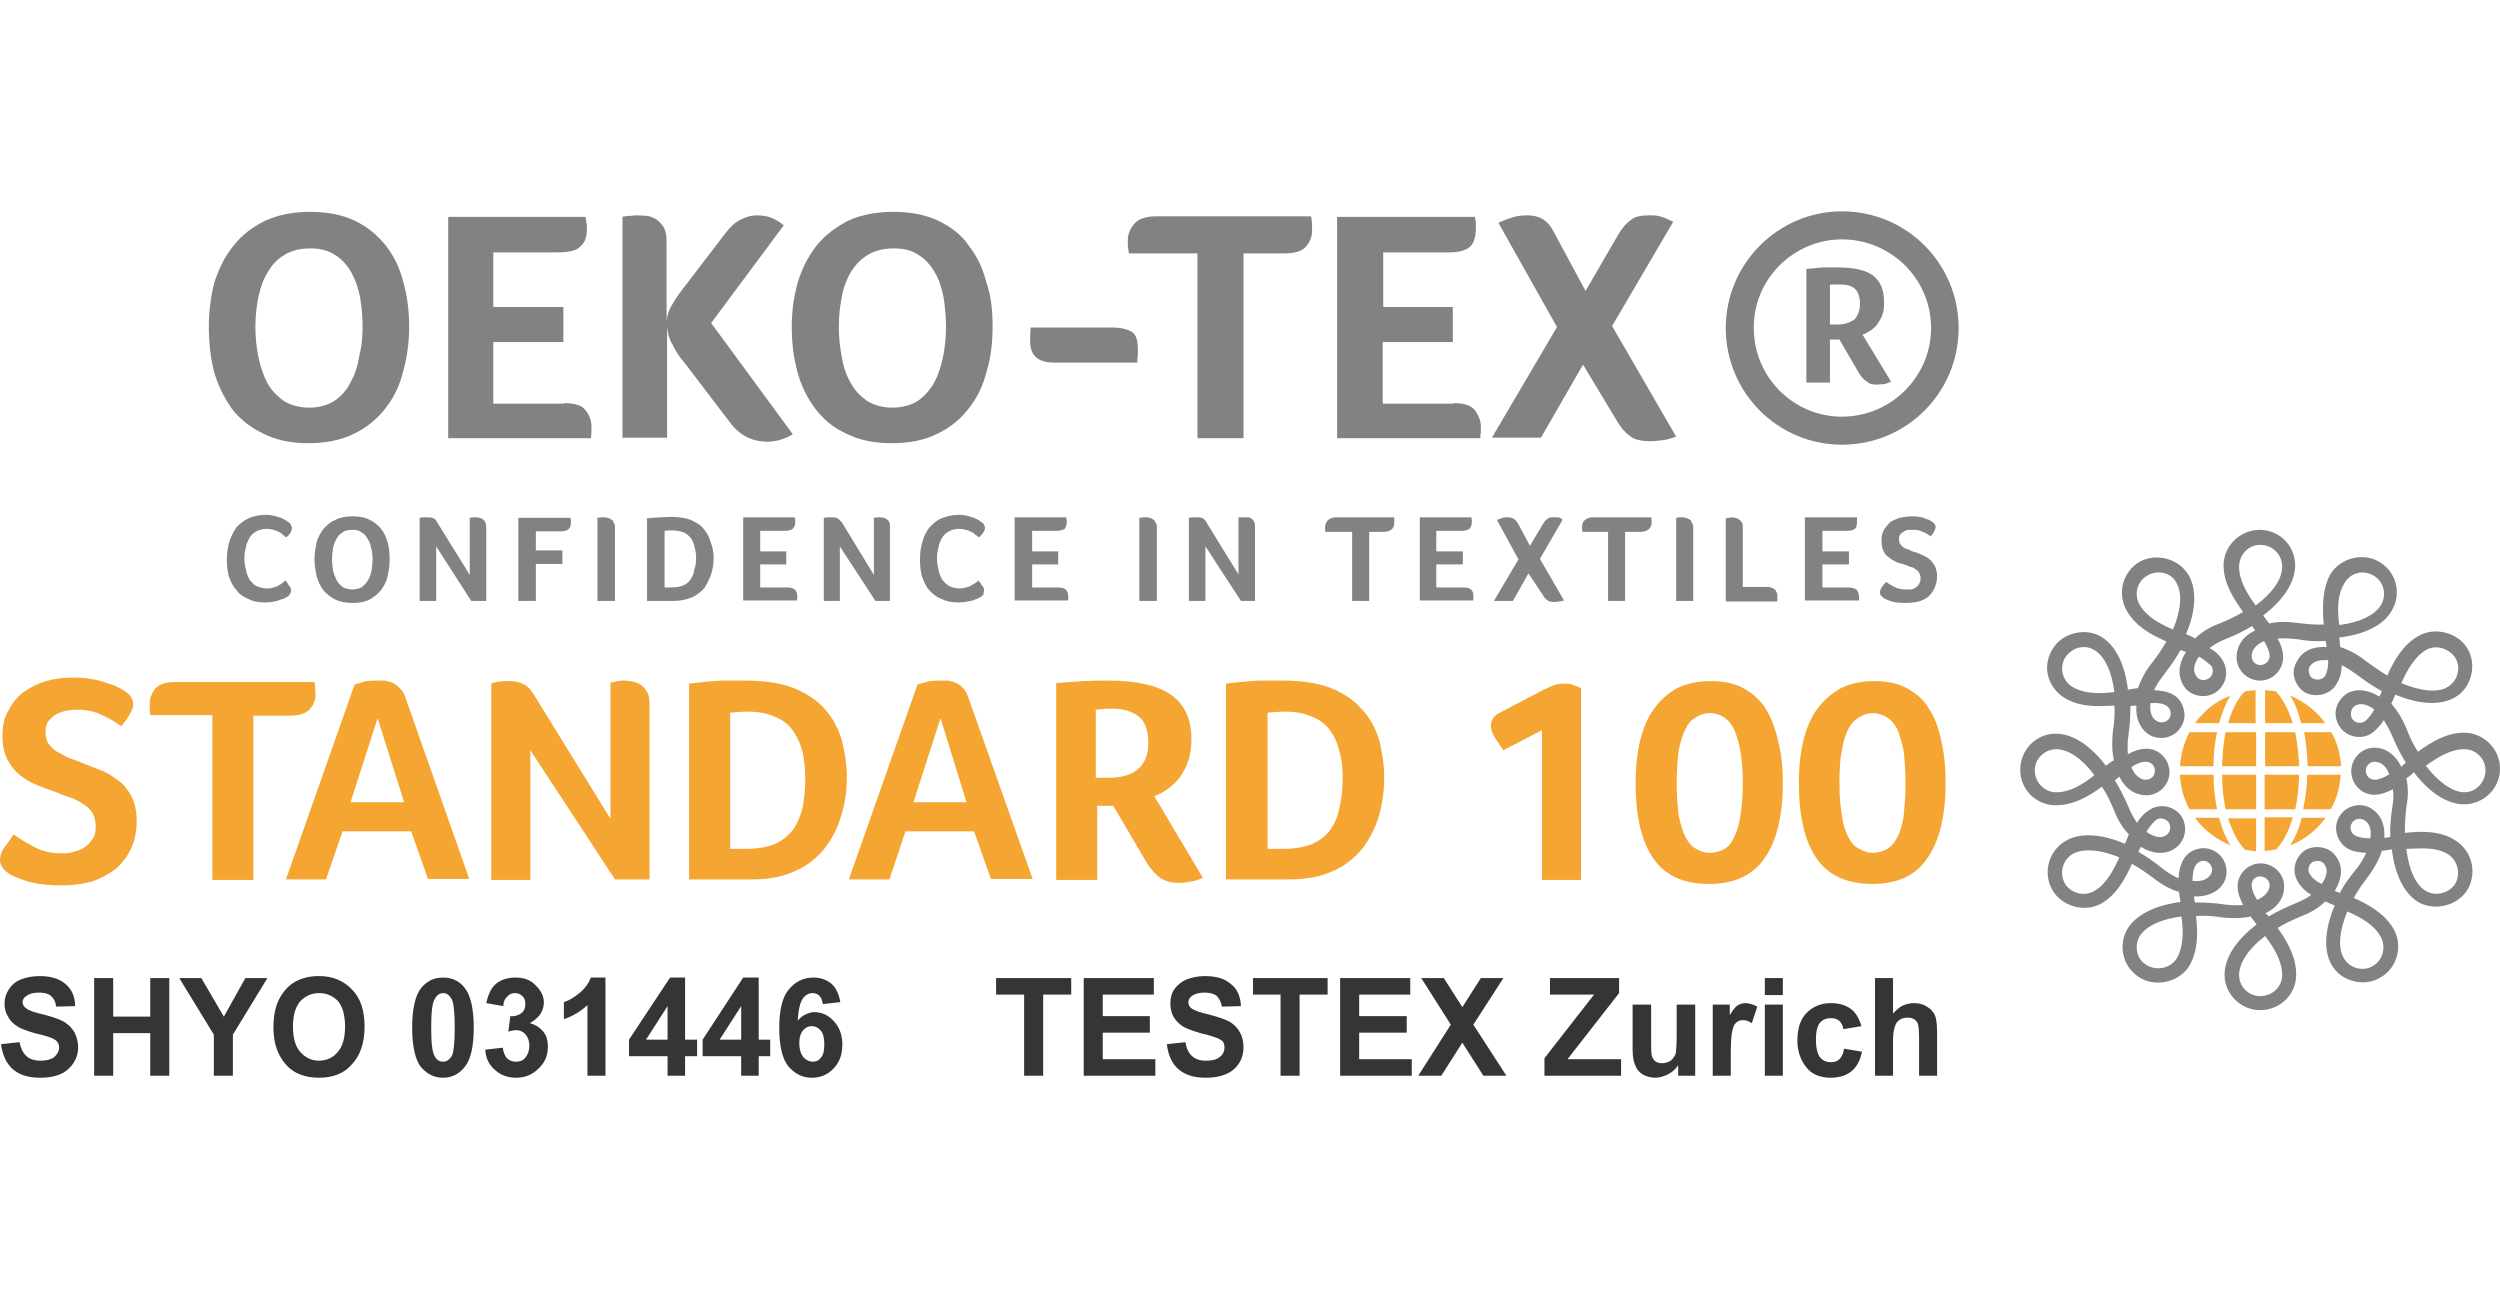 <?xml version="1.0" encoding="UTF-8"?>
<!DOCTYPE svg PUBLIC "-//W3C//DTD SVG 1.1//EN" "http://www.w3.org/Graphics/SVG/1.1/DTD/svg11.dtd">
<!-- Creator: CorelDRAW 2018 (64 Bit) -->
<svg xmlns="http://www.w3.org/2000/svg" xml:space="preserve" width="192px" height="99px" version="1.1" style="shape-rendering:geometricPrecision; text-rendering:geometricPrecision; image-rendering:optimizeQuality; fill-rule:evenodd; clip-rule:evenodd"
viewBox="0 0 49.92 25.74"
 xmlns:xlink="http://www.w3.org/1999/xlink">
 <defs>
  <style type="text/css">
   <![CDATA[
    .fil0 {fill:none}
    .fil2 {fill:#F5A531}
    .fil1 {fill:#808283}
    .fil3 {fill:#373435;fill-rule:nonzero}
   ]]>
  </style>
 </defs>
 <g id="Capa_x0020_1">
  <rect class="fil0" width="49.92" height="25.74"/>
  <g id="_3209961893536">
   <path class="fil1" d="M5.76 11.9c-0.01,0.01 -0.03,0.02 -0.05,0.03 -0.03,0.02 -0.05,0.03 -0.1,0.04 -0.04,0.02 -0.08,0.03 -0.13,0.04 -0.05,0.01 -0.12,0.02 -0.18,0.02 -0.14,0 -0.25,-0.02 -0.34,-0.07 -0.1,-0.04 -0.19,-0.1 -0.24,-0.18 -0.07,-0.07 -0.11,-0.16 -0.15,-0.27 -0.03,-0.11 -0.04,-0.23 -0.04,-0.35 0,-0.13 0.02,-0.24 0.05,-0.35 0.04,-0.11 0.09,-0.2 0.14,-0.28 0.07,-0.07 0.15,-0.14 0.24,-0.18 0.1,-0.04 0.21,-0.07 0.35,-0.07 0.06,0 0.12,0.01 0.17,0.02 0.05,0.02 0.1,0.03 0.13,0.04 0.05,0.02 0.07,0.04 0.1,0.05 0.03,0.02 0.05,0.04 0.06,0.04 0.02,0.02 0.03,0.03 0.04,0.05 0.01,0.02 0.02,0.05 0.02,0.06 0,0.04 -0.02,0.07 -0.03,0.1 -0.03,0.04 -0.05,0.07 -0.09,0.09 -0.01,-0.01 -0.04,-0.04 -0.06,-0.05 -0.03,-0.03 -0.05,-0.05 -0.09,-0.06 -0.03,-0.02 -0.06,-0.03 -0.1,-0.04 -0.04,-0.01 -0.08,-0.02 -0.13,-0.02 -0.08,0 -0.16,0.02 -0.21,0.05 -0.06,0.03 -0.1,0.07 -0.14,0.13 -0.03,0.06 -0.06,0.12 -0.07,0.19 -0.02,0.07 -0.03,0.14 -0.03,0.22 0,0.07 0.01,0.15 0.03,0.22 0.01,0.07 0.04,0.14 0.07,0.2 0.04,0.05 0.08,0.1 0.14,0.13 0.06,0.03 0.14,0.05 0.22,0.05 0.05,0 0.09,-0.01 0.12,-0.02 0.05,-0.01 0.08,-0.02 0.1,-0.04 0.04,-0.02 0.06,-0.03 0.08,-0.05 0.02,-0.02 0.04,-0.03 0.06,-0.05 0.01,0.02 0.02,0.03 0.03,0.04 0.02,0.02 0.03,0.04 0.03,0.05 0.01,0.02 0.03,0.03 0.04,0.05 0.01,0.02 0.01,0.04 0.01,0.05 0,0.03 0,0.04 -0.01,0.06 -0.01,0.02 -0.02,0.04 -0.04,0.06z"/>
   <path class="fil1" d="M7.78 11.16c0,0.11 -0.01,0.23 -0.04,0.34 -0.02,0.11 -0.07,0.2 -0.13,0.28 -0.06,0.08 -0.14,0.14 -0.23,0.19 -0.09,0.05 -0.21,0.07 -0.35,0.07 -0.14,0 -0.25,-0.03 -0.34,-0.07 -0.09,-0.05 -0.17,-0.11 -0.24,-0.19 -0.05,-0.08 -0.1,-0.17 -0.13,-0.28 -0.02,-0.11 -0.04,-0.22 -0.04,-0.33 0,-0.12 0.02,-0.23 0.04,-0.34 0.03,-0.1 0.08,-0.19 0.14,-0.27 0.07,-0.08 0.14,-0.14 0.24,-0.18 0.09,-0.05 0.21,-0.07 0.34,-0.07 0.14,0 0.25,0.02 0.34,0.07 0.09,0.04 0.16,0.1 0.23,0.18 0.06,0.07 0.1,0.17 0.13,0.27 0.03,0.1 0.04,0.21 0.04,0.33l0 0 0 0zm-0.34 0.01c0,-0.09 -0.01,-0.16 -0.03,-0.23 -0.01,-0.06 -0.03,-0.13 -0.07,-0.18 -0.03,-0.06 -0.07,-0.1 -0.12,-0.13 -0.05,-0.04 -0.11,-0.05 -0.18,-0.05 -0.08,0 -0.15,0.01 -0.2,0.05 -0.05,0.03 -0.09,0.07 -0.12,0.13 -0.03,0.05 -0.06,0.12 -0.07,0.18 -0.01,0.08 -0.02,0.15 -0.02,0.23 0,0.08 0.01,0.15 0.02,0.22 0.02,0.08 0.04,0.13 0.07,0.19 0.03,0.06 0.07,0.1 0.12,0.14 0.05,0.03 0.12,0.05 0.2,0.05 0.07,0 0.14,-0.02 0.19,-0.05 0.05,-0.04 0.09,-0.08 0.12,-0.14 0.04,-0.06 0.05,-0.11 0.07,-0.19 0.01,-0.07 0.02,-0.15 0.02,-0.22z"/>
   <path class="fil1" d="M9.71 12l-0.3 0 -0.7 -1.09 0 1.09 -0.33 0 0 -1.66c0.02,0 0.04,-0.01 0.07,-0.01 0.02,0 0.06,0 0.08,0 0.05,0 0.09,0 0.13,0.02 0.03,0.02 0.06,0.05 0.07,0.08l0.65 1.05 0 -1.14c0.03,0 0.04,-0.01 0.07,-0.01 0.01,0 0.03,0 0.05,0 0.02,0 0.05,0 0.07,0.01 0.03,0 0.05,0.02 0.07,0.03 0.02,0.01 0.04,0.03 0.05,0.06 0.01,0.02 0.02,0.05 0.02,0.1l0 1.47z"/>
   <path class="fil1" d="M10.7 10.99l0.53 0 0 0.27 -0.53 0 0 0.74 -0.35 0 0 -1.66 1.04 0c0,0.02 0.01,0.04 0.01,0.04 0,0.02 0,0.03 0,0.05 0,0.05 -0.01,0.1 -0.04,0.13 -0.03,0.03 -0.08,0.05 -0.16,0.05l-0.5 0 0 0.38z"/>
   <path class="fil1" d="M11.93 10.34c0.03,0 0.05,-0.01 0.07,-0.01 0.03,0 0.04,0 0.05,0 0.03,0 0.05,0 0.08,0.01 0.02,0 0.05,0.02 0.07,0.03 0.03,0.01 0.04,0.03 0.05,0.06 0.02,0.02 0.03,0.05 0.03,0.1l0 1.47 -0.35 0 0 -1.66z"/>
   <path class="fil1" d="M14.25 11.14c0,0.12 -0.02,0.23 -0.05,0.33 -0.04,0.11 -0.09,0.2 -0.14,0.28 -0.07,0.07 -0.15,0.14 -0.25,0.18 -0.1,0.04 -0.22,0.07 -0.36,0.07l-0.53 0 0 -1.65c0.11,-0.01 0.2,-0.02 0.27,-0.02 0.08,0 0.14,-0.01 0.19,-0.01 0.17,0 0.3,0.02 0.41,0.06 0.11,0.05 0.2,0.1 0.26,0.18 0.06,0.07 0.11,0.16 0.14,0.26 0.04,0.11 0.06,0.21 0.06,0.32l0 0 0 0zm-0.35 0c0,-0.07 -0.01,-0.15 -0.03,-0.21 -0.01,-0.07 -0.04,-0.13 -0.07,-0.18 -0.04,-0.05 -0.09,-0.09 -0.15,-0.12 -0.06,-0.02 -0.14,-0.04 -0.24,-0.04 -0.05,0 -0.09,0 -0.14,0.01l0 1.13 0.13 0c0.1,0 0.17,-0.01 0.24,-0.04 0.07,-0.03 0.12,-0.07 0.15,-0.12 0.03,-0.05 0.07,-0.12 0.07,-0.19 0.03,-0.07 0.04,-0.15 0.04,-0.24z"/>
   <path class="fil1" d="M15.72 11.73c0.08,0 0.13,0.02 0.16,0.05 0.03,0.04 0.04,0.08 0.04,0.13 0,0.01 0,0.03 0,0.04 0,0.01 0,0.02 -0.01,0.04l-1.07 0 0 -1.66 1.03 0c0,0.02 0.01,0.04 0.01,0.05 0,0.01 0,0.02 0,0.05 0,0.05 -0.02,0.1 -0.05,0.13 -0.03,0.02 -0.08,0.04 -0.16,0.04l-0.49 0 0 0.41 0.52 0 0 0.26 -0.52 0 0 0.46 0.54 0z"/>
   <path class="fil1" d="M17.77 12l-0.29 0 -0.71 -1.09 0 1.09 -0.32 0 0 -1.66c0.02,0 0.04,-0.01 0.07,-0.01 0.02,0 0.06,0 0.08,0 0.05,0 0.1,0 0.12,0.02 0.04,0.02 0.06,0.05 0.09,0.08l0.64 1.05 0 -1.14c0.02,0 0.04,-0.01 0.07,-0.01 0.01,0 0.03,0 0.04,0 0.03,0 0.05,0 0.08,0.01 0.02,0 0.05,0.02 0.07,0.03 0.01,0.01 0.04,0.03 0.05,0.06 0.01,0.02 0.01,0.05 0.01,0.1l0 1.47z"/>
   <path class="fil1" d="M19.61 11.9c-0.01,0.01 -0.02,0.02 -0.05,0.03 -0.02,0.02 -0.05,0.03 -0.09,0.04 -0.04,0.02 -0.08,0.03 -0.14,0.04 -0.05,0.01 -0.12,0.02 -0.18,0.02 -0.14,0 -0.25,-0.02 -0.35,-0.07 -0.1,-0.04 -0.18,-0.1 -0.25,-0.18 -0.06,-0.07 -0.1,-0.16 -0.14,-0.27 -0.03,-0.11 -0.04,-0.23 -0.04,-0.35 0,-0.13 0.02,-0.24 0.05,-0.35 0.03,-0.11 0.08,-0.2 0.14,-0.28 0.07,-0.07 0.14,-0.14 0.24,-0.18 0.1,-0.04 0.21,-0.07 0.35,-0.07 0.06,0 0.12,0.01 0.17,0.02 0.05,0.02 0.1,0.03 0.13,0.04 0.04,0.02 0.08,0.04 0.1,0.05 0.03,0.02 0.04,0.04 0.06,0.04 0.02,0.02 0.03,0.03 0.04,0.05 0.01,0.02 0.02,0.05 0.02,0.06 0,0.04 -0.02,0.07 -0.04,0.1 -0.03,0.04 -0.05,0.07 -0.09,0.09 -0.01,-0.01 -0.04,-0.04 -0.06,-0.05 -0.03,-0.03 -0.05,-0.05 -0.09,-0.06 -0.03,-0.02 -0.06,-0.03 -0.1,-0.04 -0.05,-0.01 -0.09,-0.02 -0.14,-0.02 -0.08,0 -0.15,0.02 -0.2,0.05 -0.06,0.03 -0.1,0.07 -0.14,0.13 -0.03,0.06 -0.06,0.12 -0.07,0.19 -0.02,0.07 -0.03,0.14 -0.03,0.22 0,0.07 0.01,0.15 0.03,0.22 0.01,0.07 0.04,0.14 0.07,0.2 0.04,0.05 0.09,0.1 0.14,0.13 0.06,0.03 0.14,0.05 0.22,0.05 0.04,0 0.08,-0.01 0.12,-0.02 0.05,-0.01 0.08,-0.02 0.1,-0.04 0.04,-0.02 0.06,-0.03 0.09,-0.05 0.02,-0.02 0.04,-0.03 0.06,-0.05 0,0.02 0.02,0.03 0.03,0.04 0.02,0.02 0.02,0.04 0.03,0.05 0.01,0.02 0.03,0.03 0.04,0.05 0,0.02 0.01,0.04 0.01,0.05 0,0.03 -0.01,0.04 -0.01,0.06 0,0.02 0,0.04 -0.03,0.06z"/>
   <path class="fil1" d="M21.12 11.73c0.09,0 0.14,0.02 0.17,0.05 0.03,0.04 0.04,0.08 0.04,0.13 0,0.01 0,0.03 0,0.04 0,0.01 0,0.02 0,0.04l-1.07 0 0 -1.66 1.03 0c0,0.02 0,0.04 0.01,0.05l0 0.05c0,0.05 -0.02,0.1 -0.04,0.13 -0.04,0.02 -0.09,0.04 -0.17,0.04l-0.48 0 0 0.41 0.52 0 0 0.26 -0.52 0 0 0.46 0.51 0z"/>
   <path class="fil1" d="M22.76 10.34c0.03,0 0.05,-0.01 0.07,-0.01 0.02,0 0.04,0 0.05,0 0.02,0 0.05,0 0.07,0.01 0.03,0 0.05,0.02 0.07,0.03 0.03,0.01 0.04,0.03 0.05,0.06 0.02,0.02 0.03,0.05 0.03,0.1l0 1.47 -0.35 0 0 -1.66 0.01 0z"/>
   <path class="fil1" d="M25.06 12l-0.28 0 -0.71 -1.09 0 1.09 -0.33 0 0 -1.66c0.02,0 0.05,-0.01 0.07,-0.01 0.03,0 0.06,0 0.08,0 0.05,0 0.1,0 0.13,0.02 0.03,0.02 0.06,0.05 0.07,0.08l0.64 1.04 0 -1.14c0.03,0 0.05,0 0.07,0 0.02,0 0.03,0 0.05,0 0.03,0 0.05,0 0.08,0 0.02,0 0.05,0.02 0.06,0.03 0.03,0.02 0.04,0.03 0.05,0.06 0.02,0.02 0.02,0.06 0.02,0.1l0 1.48z"/>
   <path class="fil1" d="M26.99 10.62l-0.52 0 0 0c-0.01,-0.02 -0.01,-0.04 -0.01,-0.05 0,-0.02 0,-0.03 0,-0.05 0,-0.04 0.02,-0.09 0.05,-0.13 0.04,-0.03 0.09,-0.06 0.16,-0.06l1.17 0c0,0.04 0,0.07 0,0.11 0,0.04 -0.01,0.09 -0.04,0.12 -0.03,0.03 -0.08,0.06 -0.16,0.06l-0.3 0 0 1.38 -0.34 0 0 -1.38 -0.01 0z"/>
   <path class="fil1" d="M29.22 11.73c0.09,0 0.14,0.02 0.16,0.05 0.04,0.04 0.04,0.08 0.04,0.13 0,0.01 0,0.03 0,0.04 0,0.01 0,0.02 0,0.04l-1.07 0 0 -1.66 1.03 0c0,0.02 0.01,0.04 0.01,0.05 0,0.01 0,0.02 0,0.05 0,0.05 -0.02,0.1 -0.05,0.13 -0.03,0.02 -0.08,0.04 -0.16,0.04l-0.5 0 0 0.41 0.53 0 0 0.26 -0.53 0 0 0.46 0.54 0z"/>
   <path class="fil1" d="M30.52 11.45l-0.31 0.55 -0.38 0 0.49 -0.83 -0.43 -0.79c0.03,-0.01 0.07,-0.02 0.11,-0.04 0.03,-0.01 0.07,-0.01 0.11,-0.01 0.09,0 0.15,0.04 0.2,0.12l0.24 0.45 0.25 -0.42c0.03,-0.05 0.06,-0.1 0.1,-0.12 0.03,-0.03 0.07,-0.03 0.13,-0.03 0.03,0 0.07,0 0.09,0 0.03,0.01 0.06,0.02 0.08,0.05l-0.45 0.78 0.48 0.83c-0.03,0.01 -0.07,0.02 -0.1,0.02 -0.03,0.01 -0.07,0.01 -0.09,0.01 -0.07,0 -0.12,-0.01 -0.15,-0.04 -0.03,-0.02 -0.07,-0.07 -0.09,-0.11l-0.28 -0.42z"/>
   <path class="fil1" d="M32.11 10.62l-0.51 0 0 0c0,-0.02 -0.01,-0.04 -0.01,-0.05 0,-0.02 0,-0.03 0,-0.05 0,-0.04 0.01,-0.09 0.05,-0.13 0.03,-0.03 0.09,-0.06 0.16,-0.06l1.17 0c0.01,0.04 0.01,0.07 0.01,0.11 0,0.04 -0.02,0.09 -0.05,0.12 -0.03,0.03 -0.09,0.06 -0.16,0.06l-0.32 0 0 1.38 -0.34 0 0 -1.38z"/>
   <path class="fil1" d="M33.47 10.34c0.02,0 0.04,-0.01 0.06,-0.01 0.03,0 0.04,0 0.05,0 0.03,0 0.05,0 0.08,0.01 0.02,0 0.05,0.02 0.07,0.03 0.03,0.01 0.04,0.03 0.05,0.06 0.01,0.02 0.03,0.05 0.03,0.1l0 1.47 -0.34 0 0 -1.66z"/>
   <path class="fil1" d="M34.81 11.72l0.48 0c0.04,0 0.07,0.01 0.1,0.02 0.02,0.01 0.05,0.03 0.06,0.04 0.01,0.02 0.02,0.04 0.03,0.06 0.01,0.02 0.01,0.04 0.01,0.07l0 0.05c0,0.03 0,0.04 -0.01,0.05l-1.02 0 0 -1.66c0.02,0 0.05,-0.01 0.06,-0.01 0.03,0 0.04,-0.01 0.05,-0.01 0.03,0 0.05,0 0.08,0.01 0.02,0 0.05,0.02 0.07,0.03 0.02,0.01 0.04,0.03 0.06,0.06 0.02,0.02 0.02,0.05 0.02,0.1l0 1.19 0.01 0z"/>
   <path class="fil1" d="M36.91 11.73c0.07,0 0.13,0.02 0.17,0.05 0.02,0.04 0.04,0.08 0.04,0.13 0,0.01 0,0.03 0,0.04 0,0.01 0,0.02 0,0.04l-1.08 0 0 -1.66 1.04 0c0,0.02 0,0.04 0,0.05 0,0.01 0,0.02 0,0.05 0,0.05 -0.01,0.1 -0.04,0.13 -0.03,0.02 -0.08,0.04 -0.16,0.04l-0.49 0 0 0.41 0.53 0 0 0.26 -0.53 0 0 0.46 0.52 0z"/>
   <path class="fil1" d="M37.66 11.62c0.05,0.03 0.1,0.07 0.17,0.1 0.07,0.04 0.15,0.05 0.24,0.05 0.04,0 0.07,0 0.1,0 0.04,-0.01 0.07,-0.03 0.1,-0.05 0.02,-0.01 0.04,-0.04 0.05,-0.06 0.02,-0.03 0.03,-0.07 0.03,-0.11 0,-0.04 -0.01,-0.08 -0.03,-0.11 -0.01,-0.03 -0.04,-0.06 -0.07,-0.07 -0.03,-0.03 -0.07,-0.05 -0.11,-0.05 -0.04,-0.02 -0.08,-0.04 -0.12,-0.05 -0.05,-0.01 -0.11,-0.03 -0.16,-0.05 -0.05,-0.03 -0.1,-0.05 -0.14,-0.09 -0.05,-0.03 -0.09,-0.07 -0.11,-0.13 -0.03,-0.05 -0.04,-0.12 -0.04,-0.21 0,-0.08 0.01,-0.15 0.05,-0.21 0.03,-0.05 0.07,-0.1 0.12,-0.15 0.05,-0.04 0.12,-0.06 0.19,-0.09 0.07,-0.01 0.15,-0.03 0.23,-0.03 0.05,0 0.11,0 0.15,0.01 0.05,0.01 0.09,0.01 0.12,0.03 0.04,0.01 0.07,0.03 0.09,0.03 0.03,0.02 0.05,0.03 0.06,0.04 0.04,0.02 0.07,0.06 0.07,0.11 0,0.01 -0.01,0.05 -0.03,0.08 -0.01,0.03 -0.04,0.07 -0.07,0.1 -0.04,-0.03 -0.09,-0.07 -0.16,-0.09 -0.07,-0.04 -0.13,-0.04 -0.21,-0.04 -0.02,0 -0.06,0 -0.09,0 -0.03,0.01 -0.06,0.02 -0.08,0.04 -0.03,0.01 -0.05,0.03 -0.07,0.06 -0.02,0.02 -0.02,0.05 -0.02,0.09 0,0.03 0,0.06 0.02,0.09 0.02,0.02 0.04,0.05 0.07,0.07 0.02,0.01 0.06,0.04 0.1,0.04 0.03,0.02 0.07,0.04 0.11,0.05 0.05,0.01 0.11,0.04 0.16,0.06 0.06,0.03 0.11,0.05 0.15,0.09 0.05,0.04 0.08,0.09 0.11,0.14 0.02,0.05 0.04,0.12 0.04,0.2 0,0.08 -0.02,0.16 -0.05,0.23 -0.03,0.07 -0.07,0.12 -0.12,0.17 -0.05,0.04 -0.12,0.08 -0.2,0.1 -0.08,0.02 -0.16,0.03 -0.25,0.03 -0.12,0 -0.22,-0.01 -0.29,-0.03 -0.08,-0.03 -0.13,-0.05 -0.16,-0.07 -0.02,-0.02 -0.03,-0.03 -0.05,-0.05 -0.02,-0.02 -0.02,-0.04 -0.02,-0.07 0,-0.02 0.01,-0.06 0.04,-0.1 0.03,-0.04 0.05,-0.07 0.08,-0.1z"/>
   <path class="fil1" d="M8.17 6.52c0,0.31 -0.04,0.61 -0.12,0.9 -0.07,0.28 -0.19,0.53 -0.36,0.74 -0.16,0.21 -0.37,0.38 -0.62,0.5 -0.26,0.13 -0.57,0.19 -0.92,0.19 -0.36,0 -0.66,-0.07 -0.91,-0.2 -0.25,-0.12 -0.46,-0.29 -0.62,-0.5 -0.15,-0.22 -0.27,-0.46 -0.35,-0.74 -0.07,-0.29 -0.1,-0.58 -0.1,-0.89 0,-0.31 0.04,-0.6 0.11,-0.88 0.09,-0.27 0.2,-0.51 0.38,-0.73 0.16,-0.21 0.37,-0.37 0.63,-0.5 0.26,-0.12 0.56,-0.18 0.91,-0.18 0.34,0 0.64,0.06 0.89,0.18 0.25,0.12 0.44,0.28 0.61,0.49 0.16,0.2 0.28,0.44 0.35,0.72 0.08,0.28 0.12,0.58 0.12,0.9l0 0 0 0zm-0.93 0.01c0,-0.21 -0.02,-0.41 -0.05,-0.6 -0.04,-0.19 -0.1,-0.36 -0.18,-0.5 -0.08,-0.14 -0.19,-0.26 -0.32,-0.34 -0.14,-0.09 -0.3,-0.13 -0.49,-0.13 -0.2,0 -0.38,0.04 -0.52,0.13 -0.14,0.08 -0.25,0.2 -0.33,0.34 -0.09,0.14 -0.15,0.31 -0.19,0.5 -0.04,0.19 -0.06,0.39 -0.06,0.6 0,0.21 0.02,0.4 0.06,0.6 0.04,0.19 0.1,0.37 0.18,0.52 0.08,0.15 0.2,0.26 0.33,0.36 0.14,0.08 0.31,0.13 0.5,0.13 0.2,0 0.37,-0.05 0.5,-0.13 0.13,-0.09 0.25,-0.21 0.32,-0.36 0.09,-0.15 0.15,-0.33 0.18,-0.52 0.05,-0.2 0.07,-0.39 0.07,-0.6z"/>
   <path class="fil1" d="M11.26 8.05c0.21,0 0.36,0.04 0.43,0.14 0.08,0.1 0.12,0.21 0.12,0.32 0,0.05 0,0.09 0,0.13 0,0.03 -0.01,0.06 -0.01,0.11l-2.85 0 0 -4.42 2.74 0c0.01,0.05 0.02,0.09 0.02,0.12 0.01,0.04 0.01,0.07 0.01,0.12 0,0.16 -0.04,0.28 -0.13,0.35 -0.07,0.08 -0.22,0.12 -0.44,0.12l-1.3 0 0 1.09 1.4 0 0 0.7 -1.4 0 0 1.23 1.41 0 0 -0.01z"/>
   <path class="fil1" d="M12.41 4.33c0.06,-0.01 0.12,-0.02 0.18,-0.02 0.06,-0.01 0.11,-0.01 0.13,-0.01 0.07,0 0.14,0.01 0.2,0.01 0.07,0.01 0.14,0.04 0.2,0.08 0.05,0.04 0.1,0.09 0.14,0.16 0.03,0.06 0.05,0.15 0.05,0.26l0 1.6c0.01,-0.1 0.04,-0.2 0.09,-0.29 0.06,-0.1 0.11,-0.19 0.18,-0.28l0.91 -1.19c0.1,-0.13 0.2,-0.22 0.31,-0.27 0.1,-0.05 0.2,-0.08 0.31,-0.08 0.12,0 0.23,0.02 0.32,0.06 0.09,0.04 0.16,0.09 0.22,0.14l-1.45 1.95 1.63 2.22c-0.16,0.1 -0.34,0.15 -0.51,0.15 -0.29,0 -0.53,-0.12 -0.71,-0.34l-0.96 -1.26c-0.09,-0.1 -0.16,-0.21 -0.22,-0.34 -0.07,-0.11 -0.1,-0.23 -0.11,-0.36l0 2.22 -0.89 0 0 -4.41 -0.02 0z"/>
   <path class="fil1" d="M19.82 6.52c0,0.31 -0.03,0.61 -0.12,0.9 -0.07,0.28 -0.19,0.53 -0.36,0.74 -0.16,0.21 -0.37,0.38 -0.62,0.5 -0.26,0.13 -0.56,0.19 -0.92,0.19 -0.36,0 -0.67,-0.07 -0.92,-0.2 -0.26,-0.12 -0.45,-0.29 -0.61,-0.5 -0.16,-0.22 -0.28,-0.46 -0.35,-0.74 -0.08,-0.29 -0.11,-0.58 -0.11,-0.89 0,-0.31 0.04,-0.6 0.12,-0.88 0.08,-0.27 0.2,-0.51 0.37,-0.73 0.17,-0.21 0.38,-0.37 0.63,-0.5 0.26,-0.12 0.56,-0.18 0.91,-0.18 0.34,0 0.65,0.06 0.9,0.18 0.25,0.12 0.46,0.28 0.6,0.49 0.16,0.2 0.28,0.44 0.35,0.72 0.1,0.28 0.13,0.58 0.13,0.9l0 0 0 0zm-0.93 0.01c0,-0.21 -0.02,-0.41 -0.05,-0.6 -0.04,-0.19 -0.09,-0.36 -0.18,-0.5 -0.08,-0.14 -0.19,-0.26 -0.32,-0.34 -0.13,-0.09 -0.29,-0.13 -0.49,-0.13 -0.2,0 -0.38,0.04 -0.52,0.13 -0.14,0.08 -0.25,0.2 -0.34,0.34 -0.08,0.14 -0.15,0.31 -0.18,0.5 -0.04,0.19 -0.06,0.39 -0.06,0.6 0,0.21 0.02,0.4 0.06,0.6 0.03,0.19 0.09,0.37 0.18,0.52 0.08,0.15 0.19,0.26 0.33,0.36 0.14,0.08 0.3,0.13 0.5,0.13 0.19,0 0.37,-0.05 0.5,-0.13 0.13,-0.09 0.24,-0.21 0.33,-0.36 0.08,-0.15 0.14,-0.33 0.18,-0.52 0.04,-0.2 0.06,-0.39 0.06,-0.6z"/>
   <path class="fil1" d="M21.04 7.24c-0.31,0 -0.47,-0.14 -0.47,-0.42 0,-0.09 0,-0.19 0.01,-0.28l1.65 0c0.14,0 0.27,0.03 0.36,0.08 0.09,0.05 0.13,0.16 0.13,0.34l0 0.14c-0.01,0.05 -0.01,0.09 -0.01,0.14l-1.67 0z"/>
   <path class="fil1" d="M23.92 5.06l-1.38 0 0 -0.01c-0.01,-0.05 -0.01,-0.1 -0.02,-0.13 0,-0.03 0,-0.07 0,-0.12 0,-0.12 0.04,-0.23 0.13,-0.33 0.08,-0.1 0.23,-0.15 0.43,-0.15l3.1 0c0.02,0.09 0.02,0.19 0.02,0.28 0,0.12 -0.04,0.23 -0.12,0.32 -0.07,0.09 -0.22,0.14 -0.42,0.14l-0.83 0 0 3.69 -0.92 0 0 -3.69 0.01 0z"/>
   <path class="fil1" d="M29.02 8.05c0.21,0 0.35,0.04 0.43,0.14 0.07,0.1 0.12,0.21 0.12,0.32l0 0.13c-0.01,0.03 -0.01,0.06 -0.01,0.11l-2.86 0 0 -4.42 2.75 0c0.01,0.05 0.02,0.09 0.02,0.12 0,0.04 0,0.07 0,0.12 0,0.16 -0.04,0.28 -0.11,0.35 -0.08,0.08 -0.23,0.12 -0.44,0.12l-1.3 0 0 1.09 1.39 0 0 0.7 -1.4 0 0 1.23 1.41 0 0 -0.01z"/>
   <path class="fil1" d="M31.61 7.28l-0.84 1.46 -0.98 0 1.3 -2.21 -1.17 -2.08c0.1,-0.05 0.19,-0.08 0.28,-0.11 0.1,-0.03 0.2,-0.04 0.3,-0.04 0.24,0 0.41,0.1 0.52,0.32l0.64 1.19 0.65 -1.12c0.08,-0.14 0.17,-0.24 0.26,-0.3 0.08,-0.07 0.21,-0.09 0.36,-0.09 0.09,0 0.17,0 0.25,0.03 0.07,0.02 0.15,0.06 0.23,0.1l-1.22 2.08 1.28 2.21c-0.09,0.03 -0.18,0.06 -0.27,0.07 -0.09,0.01 -0.17,0.02 -0.25,0.02 -0.17,0 -0.32,-0.03 -0.41,-0.11 -0.1,-0.07 -0.18,-0.17 -0.25,-0.29l-0.68 -1.13z"/>
   <path class="fil1" d="M36.78 4.78c0.98,0 1.78,0.79 1.78,1.77 0,0.97 -0.8,1.77 -1.78,1.77 -0.97,0 -1.76,-0.79 -1.76,-1.77 -0.01,-0.97 0.79,-1.77 1.76,-1.77l0 0 0 0zm0 -0.56c-1.28,0 -2.32,1.05 -2.32,2.33 0,1.29 1.04,2.33 2.32,2.33 1.29,0 2.33,-1.04 2.33,-2.33 0,-1.29 -1.04,-2.33 -2.33,-2.33z"/>
   <path class="fil1" d="M37.62 6.02c0,0.1 0,0.18 -0.03,0.26 -0.02,0.06 -0.06,0.13 -0.1,0.19 -0.04,0.05 -0.09,0.1 -0.14,0.13 -0.05,0.03 -0.1,0.07 -0.16,0.08l0.57 0.94c-0.04,0.02 -0.09,0.04 -0.14,0.05 -0.04,0 -0.1,0.01 -0.14,0.01 -0.08,0 -0.15,-0.01 -0.2,-0.06 -0.06,-0.03 -0.11,-0.09 -0.16,-0.17l-0.39 -0.67 -0.19 0 0 0.86 -0.47 0 0 -2.27c0.11,-0.01 0.21,-0.02 0.32,-0.03 0.1,0 0.2,0 0.29,0 0.33,0 0.57,0.05 0.72,0.16 0.15,0.12 0.22,0.29 0.22,0.52l0 0 0 0zm-0.48 0.04c0,-0.14 -0.04,-0.24 -0.11,-0.3 -0.07,-0.06 -0.17,-0.08 -0.3,-0.08 -0.04,0 -0.08,0 -0.11,0 -0.03,0 -0.06,0 -0.08,0.01l0 0.79 0.16 0c0.13,0 0.24,-0.04 0.33,-0.1 0.07,-0.08 0.11,-0.18 0.11,-0.32z"/>
   <path class="fil1" d="M45.13 20.17c-0.39,0 -0.71,-0.32 -0.71,-0.71 0,-0.33 0.23,-0.69 0.64,-1 -0.04,-0.05 -0.08,-0.11 -0.12,-0.16 -0.17,0.04 -0.36,0.04 -0.57,0.02 -0.17,-0.03 -0.35,-0.04 -0.52,-0.03 0.04,0.34 0.04,0.69 -0.13,0.99 -0.19,0.32 -0.65,0.44 -0.98,0.25 -0.34,-0.2 -0.46,-0.63 -0.26,-0.98 0.17,-0.28 0.54,-0.47 1.06,-0.54 -0.01,-0.07 -0.02,-0.13 -0.03,-0.2 -0.17,-0.05 -0.35,-0.15 -0.5,-0.27 -0.15,-0.11 -0.29,-0.21 -0.44,-0.29 -0.14,0.31 -0.31,0.62 -0.61,0.79 -0.33,0.19 -0.79,0.06 -0.98,-0.27 -0.19,-0.34 -0.08,-0.78 0.27,-0.98 0.28,-0.17 0.72,-0.14 1.18,0.06 0.03,-0.06 0.05,-0.13 0.08,-0.19 -0.13,-0.13 -0.23,-0.3 -0.3,-0.49 -0.07,-0.16 -0.14,-0.32 -0.24,-0.46 -0.27,0.2 -0.58,0.37 -0.92,0.37 -0.39,0 -0.71,-0.31 -0.71,-0.71 0,-0.39 0.31,-0.72 0.71,-0.72 0.33,0 0.69,0.23 1,0.64 0.05,-0.04 0.11,-0.08 0.16,-0.11 -0.04,-0.18 -0.04,-0.38 -0.02,-0.58 0.03,-0.17 0.04,-0.35 0.03,-0.51 -0.1,0 -0.2,0.01 -0.31,0.01 -0.28,0 -0.49,-0.05 -0.68,-0.16 -0.16,-0.1 -0.28,-0.25 -0.33,-0.43 -0.05,-0.18 -0.02,-0.37 0.08,-0.54 0.18,-0.32 0.64,-0.45 0.97,-0.26 0.29,0.17 0.48,0.55 0.54,1.06 0.07,-0.01 0.13,-0.02 0.2,-0.03 0.06,-0.17 0.15,-0.34 0.27,-0.49 0.12,-0.15 0.21,-0.29 0.3,-0.44 -0.32,-0.14 -0.62,-0.31 -0.79,-0.61 -0.2,-0.34 -0.09,-0.78 0.25,-0.98 0.34,-0.19 0.79,-0.06 0.98,0.26 0.17,0.29 0.15,0.72 -0.05,1.18 0.06,0.03 0.12,0.05 0.18,0.09 0.13,-0.13 0.3,-0.23 0.49,-0.3 0.17,-0.07 0.32,-0.14 0.47,-0.23 -0.2,-0.28 -0.39,-0.58 -0.39,-0.93 0,-0.39 0.33,-0.71 0.72,-0.71 0.4,0 0.71,0.32 0.71,0.71 0,0.33 -0.23,0.69 -0.64,1 0.04,0.06 0.09,0.11 0.12,0.16 0.17,-0.04 0.37,-0.04 0.57,-0.01 0.18,0.02 0.35,0.04 0.52,0.03 -0.03,-0.34 -0.03,-0.7 0.13,-1 0.19,-0.32 0.65,-0.45 0.98,-0.25 0.34,0.2 0.45,0.63 0.25,0.97 -0.16,0.29 -0.54,0.48 -1.05,0.54 0.01,0.07 0.01,0.13 0.02,0.19 0.18,0.06 0.35,0.15 0.51,0.28 0.14,0.1 0.28,0.2 0.43,0.29 0.14,-0.32 0.32,-0.62 0.62,-0.79 0.33,-0.19 0.79,-0.07 0.98,0.25 0.1,0.17 0.12,0.36 0.07,0.55 -0.05,0.18 -0.16,0.34 -0.33,0.43 -0.28,0.16 -0.71,0.14 -1.18,-0.06 -0.03,0.07 -0.05,0.12 -0.08,0.18 0.12,0.14 0.22,0.3 0.3,0.49 0.06,0.17 0.14,0.33 0.23,0.47 0.28,-0.2 0.58,-0.38 0.92,-0.38 0.39,0 0.72,0.32 0.72,0.72 0,0.39 -0.32,0.71 -0.72,0.71 -0.33,0 -0.69,-0.23 -1,-0.64 -0.05,0.05 -0.1,0.09 -0.15,0.12 0.04,0.18 0.04,0.38 0,0.57 -0.02,0.18 -0.03,0.35 -0.03,0.52 0.11,-0.01 0.22,-0.02 0.33,-0.02 0.26,0 0.49,0.05 0.66,0.16 0.34,0.2 0.46,0.63 0.27,0.98 -0.19,0.33 -0.65,0.45 -0.98,0.27 -0.29,-0.17 -0.48,-0.55 -0.54,-1.06 -0.06,0.01 -0.13,0.02 -0.2,0.03 -0.05,0.17 -0.15,0.34 -0.27,0.51 -0.11,0.14 -0.21,0.28 -0.29,0.43 0.31,0.14 0.61,0.31 0.79,0.61 0.2,0.34 0.08,0.79 -0.26,0.98 -0.33,0.2 -0.79,0.07 -0.97,-0.25 -0.17,-0.29 -0.14,-0.72 0.06,-1.19 -0.07,-0.03 -0.13,-0.05 -0.19,-0.08 -0.13,0.13 -0.3,0.23 -0.49,0.3 -0.16,0.07 -0.32,0.14 -0.46,0.23 0.2,0.28 0.37,0.58 0.37,0.93 0,0.4 -0.32,0.71 -0.72,0.71l0 0 0 0zm0.1 -1.48c-0.33,0.25 -0.52,0.54 -0.52,0.78 0,0.23 0.19,0.42 0.42,0.42 0.25,0 0.44,-0.19 0.44,-0.42 0,-0.28 -0.16,-0.54 -0.34,-0.78l0 0 0 0zm1.64 -0.49c-0.16,0.39 -0.19,0.73 -0.07,0.93 0.11,0.2 0.38,0.28 0.58,0.16 0.2,-0.11 0.27,-0.38 0.16,-0.58 -0.13,-0.24 -0.39,-0.39 -0.67,-0.51l0 0 0 0zm-3.31 0.1c-0.41,0.05 -0.72,0.2 -0.84,0.4 -0.11,0.21 -0.05,0.47 0.16,0.58 0.2,0.11 0.47,0.05 0.59,-0.15 0.13,-0.23 0.13,-0.53 0.09,-0.83l0 0 0 0zm1.74 0l0 0c0.17,-0.1 0.34,-0.18 0.53,-0.26 0.12,-0.05 0.23,-0.1 0.32,-0.17 -0.11,-0.07 -0.21,-0.16 -0.27,-0.27 -0.13,-0.22 -0.05,-0.5 0.16,-0.63 0.23,-0.12 0.52,-0.04 0.63,0.17 0.12,0.19 0.09,0.42 -0.05,0.65 0.03,0.01 0.07,0.03 0.1,0.04l0 0c0.09,-0.17 0.21,-0.33 0.34,-0.49 0.08,-0.1 0.14,-0.21 0.19,-0.31 -0.16,-0.01 -0.28,-0.03 -0.38,-0.09 -0.21,-0.13 -0.29,-0.42 -0.16,-0.63 0.12,-0.22 0.42,-0.3 0.63,-0.17 0.19,0.11 0.29,0.32 0.27,0.59 0.04,0 0.09,-0.01 0.12,-0.02l0 0c-0.01,-0.19 0.01,-0.39 0.04,-0.59 0.02,-0.12 0.03,-0.25 0.01,-0.36 -0.12,0.06 -0.24,0.11 -0.37,0.11 -0.25,0 -0.46,-0.21 -0.46,-0.47 0,-0.26 0.21,-0.47 0.46,-0.47 0.23,0 0.42,0.14 0.54,0.38 0.03,-0.03 0.05,-0.05 0.09,-0.08l0 0c-0.1,-0.16 -0.19,-0.34 -0.27,-0.53 -0.05,-0.12 -0.11,-0.22 -0.17,-0.32 -0.07,0.11 -0.16,0.21 -0.27,0.28 -0.22,0.12 -0.51,0.04 -0.63,-0.18 -0.06,-0.1 -0.08,-0.23 -0.05,-0.34 0.03,-0.12 0.11,-0.22 0.21,-0.29 0.19,-0.11 0.43,-0.08 0.65,0.06 0.02,-0.03 0.04,-0.07 0.05,-0.11l0 0c-0.17,-0.09 -0.34,-0.21 -0.5,-0.33 -0.1,-0.07 -0.2,-0.14 -0.3,-0.19 0,0.12 -0.03,0.26 -0.1,0.37 -0.12,0.22 -0.41,0.29 -0.63,0.18 -0.22,-0.14 -0.3,-0.42 -0.16,-0.63 0.1,-0.2 0.32,-0.3 0.59,-0.28 -0.01,-0.03 -0.01,-0.07 -0.02,-0.12l0 0c-0.18,0.01 -0.39,0 -0.59,-0.04 -0.12,-0.01 -0.25,-0.02 -0.37,-0.01 0.06,0.11 0.11,0.24 0.11,0.37 0,0.26 -0.21,0.47 -0.46,0.47 -0.26,0 -0.47,-0.21 -0.47,-0.47 0,-0.22 0.13,-0.42 0.37,-0.53 -0.02,-0.03 -0.05,-0.07 -0.06,-0.09l0 0 0 0c-0.17,0.1 -0.34,0.19 -0.53,0.26 -0.12,0.05 -0.23,0.11 -0.32,0.18 0.11,0.06 0.21,0.15 0.27,0.26 0.13,0.23 0.05,0.51 -0.17,0.64 -0.07,0.04 -0.15,0.06 -0.23,0.06 -0.17,0 -0.33,-0.09 -0.4,-0.23 -0.11,-0.19 -0.09,-0.42 0.06,-0.65 -0.04,-0.02 -0.08,-0.03 -0.11,-0.04l0 0 0 0c-0.09,0.17 -0.21,0.33 -0.33,0.49 -0.08,0.1 -0.15,0.21 -0.2,0.31 0.15,0.01 0.28,0.03 0.38,0.09 0.11,0.06 0.18,0.16 0.21,0.28 0.04,0.12 0.02,0.25 -0.04,0.35 -0.12,0.22 -0.41,0.3 -0.63,0.18 -0.19,-0.11 -0.29,-0.33 -0.27,-0.59 -0.05,0 -0.09,0 -0.12,0.01l0 0c0,0.19 -0.01,0.39 -0.04,0.59 -0.02,0.13 -0.02,0.25 -0.01,0.37 0.11,-0.06 0.24,-0.11 0.37,-0.11 0.25,0 0.46,0.21 0.46,0.47 0,0.25 -0.21,0.46 -0.46,0.46 -0.23,0 -0.42,-0.13 -0.54,-0.37 -0.03,0.02 -0.06,0.05 -0.09,0.07l0 0c0.1,0.17 0.19,0.34 0.27,0.53 0.05,0.12 0.11,0.23 0.17,0.32 0.07,-0.11 0.16,-0.21 0.27,-0.27 0.21,-0.13 0.51,-0.05 0.63,0.16 0.13,0.23 0.05,0.51 -0.17,0.64 -0.19,0.11 -0.43,0.09 -0.65,-0.05 -0.02,0.03 -0.04,0.07 -0.05,0.1l0 0 0 0c0.16,0.09 0.33,0.21 0.49,0.34 0.1,0.08 0.21,0.14 0.31,0.19 0.01,-0.13 0.03,-0.26 0.1,-0.38 0.12,-0.21 0.41,-0.29 0.63,-0.16 0.21,0.12 0.3,0.41 0.17,0.63 -0.11,0.19 -0.33,0.28 -0.59,0.27 0,0.04 0.01,0.08 0.02,0.12l0 0c0.19,0 0.39,0.01 0.59,0.04 0.13,0.02 0.25,0.02 0.37,0.01 -0.06,-0.12 -0.11,-0.24 -0.11,-0.37 0,-0.25 0.21,-0.46 0.46,-0.46 0.26,0 0.47,0.21 0.47,0.46 0,0.23 -0.13,0.42 -0.38,0.54 0.02,0 0.05,0.03 0.07,0.06l0 0 0 0zm-0.17 -0.8c-0.1,0 -0.17,0.08 -0.17,0.17 0,0.08 0.03,0.17 0.11,0.3 0.16,-0.07 0.25,-0.18 0.25,-0.3 0,-0.09 -0.09,-0.17 -0.19,-0.17l0 0 0 0zm2.92 -0.55c0.05,0.42 0.19,0.73 0.39,0.84 0.2,0.12 0.48,0.04 0.59,-0.15 0.11,-0.21 0.04,-0.47 -0.16,-0.59 -0.13,-0.08 -0.31,-0.11 -0.52,-0.11 -0.1,0 -0.2,0.01 -0.3,0.01l0 0 0 0zm-6.34 0.03c-0.13,0 -0.23,0.02 -0.32,0.07 -0.21,0.12 -0.27,0.39 -0.16,0.59 0.12,0.2 0.39,0.27 0.59,0.15 0.23,-0.13 0.37,-0.39 0.5,-0.67 -0.22,-0.09 -0.43,-0.14 -0.61,-0.14l0 0 0 0zm4.56 0.21c-0.02,0 -0.05,0.01 -0.09,0.02 -0.08,0.05 -0.11,0.16 -0.06,0.24 0.04,0.07 0.11,0.14 0.24,0.2 0.1,-0.14 0.13,-0.28 0.06,-0.38 -0.02,-0.05 -0.08,-0.08 -0.15,-0.08l0 0 0 0zm-2.49 0.4c0.12,0.01 0.28,0.01 0.37,-0.14 0.05,-0.08 0.01,-0.19 -0.07,-0.24 -0.08,-0.05 -0.19,-0.01 -0.24,0.07 -0.04,0.07 -0.06,0.17 -0.06,0.31l0 0 0 0zm3.33 -1.24c-0.06,0 -0.12,0.03 -0.15,0.09 -0.05,0.08 -0.02,0.19 0.06,0.24 0.07,0.04 0.18,0.06 0.31,0.06 0.03,-0.18 -0.02,-0.31 -0.13,-0.37 -0.03,-0.01 -0.05,-0.02 -0.09,-0.02l0 0 0 0zm-4.25 0.26c0.15,0.1 0.28,0.14 0.39,0.07 0.08,-0.05 0.11,-0.16 0.06,-0.25 -0.05,-0.08 -0.16,-0.11 -0.24,-0.07 -0.07,0.05 -0.14,0.13 -0.21,0.25l0 0 0 0zm5.58 -1.32c0.25,0.33 0.54,0.53 0.77,0.53 0.23,0 0.42,-0.2 0.42,-0.44 0,-0.23 -0.19,-0.42 -0.42,-0.42 -0.27,0 -0.52,0.15 -0.77,0.33l0 0 0 0zm-7.38 -0.33c-0.23,0 -0.43,0.19 -0.43,0.42 0,0.24 0.19,0.44 0.43,0.44 0.27,0 0.52,-0.15 0.76,-0.34 -0.24,-0.33 -0.52,-0.52 -0.76,-0.52l0 0 0 0zm6.36 0.25c-0.1,0 -0.18,0.08 -0.18,0.18 0,0.1 0.08,0.18 0.18,0.18 0.08,0 0.18,-0.04 0.29,-0.11 -0.06,-0.16 -0.17,-0.25 -0.29,-0.25l0 0 0 0zm-4.86 0.11c0.06,0.15 0.17,0.25 0.29,0.25 0.1,0 0.18,-0.08 0.18,-0.18 0,-0.1 -0.08,-0.18 -0.18,-0.18 -0.08,0 -0.18,0.03 -0.29,0.11l0 0 0 0zm4.59 -1.26c-0.04,0 -0.09,0.01 -0.12,0.03 -0.04,0.03 -0.07,0.06 -0.08,0.11 -0.01,0.05 -0.01,0.1 0.01,0.14 0.05,0.09 0.16,0.12 0.25,0.07 0.06,-0.04 0.13,-0.12 0.2,-0.24 -0.1,-0.08 -0.19,-0.11 -0.26,-0.11l0 0 0 0zm-4.21 -0.02c-0.02,0.17 0.02,0.3 0.13,0.36 0.09,0.05 0.2,0.02 0.25,-0.06 0.03,-0.05 0.03,-0.1 0.02,-0.14 -0.01,-0.04 -0.04,-0.08 -0.08,-0.11 -0.09,-0.05 -0.19,-0.06 -0.32,-0.05l0 0 0 0zm-1.33 -1.12c-0.15,0 -0.29,0.08 -0.38,0.22 -0.05,0.1 -0.07,0.21 -0.04,0.32 0.03,0.11 0.1,0.2 0.2,0.26 0.14,0.08 0.31,0.12 0.53,0.12 0.1,0 0.2,-0.01 0.3,-0.02 -0.05,-0.42 -0.2,-0.72 -0.4,-0.84 -0.06,-0.04 -0.14,-0.06 -0.21,-0.06l0 0 0 0zm6.34 0.72c0.38,0.16 0.72,0.2 0.92,0.08 0.1,-0.06 0.17,-0.15 0.2,-0.26 0.03,-0.11 0.02,-0.22 -0.04,-0.32 -0.12,-0.19 -0.39,-0.28 -0.59,-0.16 -0.22,0.13 -0.37,0.39 -0.49,0.66l0 0 0 0zm-1.53 -0.46c-0.1,0 -0.23,0.02 -0.3,0.13 -0.02,0.04 -0.03,0.09 -0.01,0.13 0.01,0.06 0.04,0.09 0.08,0.11 0.08,0.04 0.2,0.02 0.24,-0.06 0.04,-0.07 0.06,-0.17 0.06,-0.31 -0.02,0 -0.05,0 -0.07,0l0 0 0 0zm-2.51 -0.07c-0.1,0.14 -0.13,0.28 -0.06,0.38 0.03,0.06 0.09,0.09 0.15,0.09 0.04,0 0.06,-0.01 0.1,-0.03 0.08,-0.05 0.11,-0.15 0.06,-0.25 -0.06,-0.05 -0.13,-0.12 -0.25,-0.19l0 0 0 0zm1.3 -0.31c-0.16,0.07 -0.25,0.18 -0.25,0.3 0,0.1 0.08,0.18 0.17,0.18 0.1,0 0.19,-0.08 0.19,-0.18 0,-0.08 -0.04,-0.17 -0.11,-0.3l0 0 0 0zm-2.11 -1.37c-0.08,0 -0.15,0.02 -0.22,0.06 -0.21,0.12 -0.27,0.38 -0.16,0.58 0.14,0.24 0.39,0.38 0.67,0.5 0.16,-0.38 0.19,-0.72 0.07,-0.93 -0.06,-0.13 -0.2,-0.21 -0.36,-0.21l0 0 0 0zm4.07 0c-0.15,0 -0.29,0.09 -0.36,0.22 -0.14,0.23 -0.14,0.53 -0.1,0.83 0.41,-0.05 0.72,-0.2 0.84,-0.41 0.11,-0.21 0.05,-0.46 -0.16,-0.58 -0.07,-0.04 -0.14,-0.06 -0.22,-0.06l0 0 0 0zm-2.04 -0.55c-0.23,0 -0.42,0.19 -0.42,0.44 0,0.26 0.15,0.52 0.33,0.77 0.34,-0.25 0.53,-0.53 0.53,-0.77 0,-0.25 -0.19,-0.44 -0.44,-0.44z"/>
   <path class="fil2" d="M43.53 15.3c0.02,-0.25 0.08,-0.48 0.19,-0.68l0.55 0c-0.05,0.21 -0.07,0.45 -0.07,0.68l-0.67 0z"/>
   <path class="fil2" d="M44.31 16.33c0.06,0.21 0.13,0.4 0.23,0.55 -0.29,-0.12 -0.54,-0.31 -0.71,-0.55l0.48 0z"/>
   <path class="fil2" d="M44.2 15.47c0,0.25 0.03,0.48 0.07,0.69l-0.55 0c-0.11,-0.2 -0.18,-0.44 -0.19,-0.69l0.67 0z"/>
   <path class="fil2" d="M43.83 14.44c0.18,-0.25 0.42,-0.44 0.71,-0.55 -0.1,0.15 -0.17,0.35 -0.23,0.55l-0.48 0z"/>
   <path class="fil2" d="M45.73 13.89c0.28,0.12 0.53,0.31 0.7,0.55l-0.48 0c-0.05,-0.2 -0.12,-0.4 -0.22,-0.55z"/>
   <path class="fil2" d="M46.44 16.33c-0.18,0.24 -0.42,0.44 -0.71,0.55 0.1,-0.15 0.18,-0.34 0.23,-0.55l0.48 0z"/>
   <path class="fil2" d="M46.74 15.47c-0.02,0.25 -0.08,0.49 -0.2,0.69l-0.55 0c0.04,-0.21 0.08,-0.44 0.08,-0.69l0.67 0z"/>
   <path class="fil2" d="M46.55 14.62c0.12,0.2 0.18,0.44 0.2,0.68l-0.67 0c-0.01,-0.23 -0.03,-0.47 -0.07,-0.68l0.54 0z"/>
   <path class="fil2" d="M44.82 13.81c0.07,-0.02 0.15,-0.02 0.22,-0.03l0 0.66 -0.55 0c0.08,-0.28 0.2,-0.5 0.33,-0.63z"/>
   <path class="fil2" d="M44.37 15.3c0.01,-0.25 0.03,-0.48 0.07,-0.68l0.61 0 0 0.68 -0.68 0z"/>
   <path class="fil2" d="M44.44 16.16c-0.04,-0.21 -0.07,-0.44 -0.07,-0.69l0.68 0 0 0.69 -0.61 0z"/>
   <path class="fil2" d="M45.05 17c-0.07,-0.01 -0.15,-0.02 -0.22,-0.03 -0.14,-0.14 -0.25,-0.36 -0.34,-0.63l0.56 0 0 0.66z"/>
   <path class="fil2" d="M45.78 16.33c-0.08,0.28 -0.2,0.5 -0.33,0.63 -0.07,0.01 -0.15,0.03 -0.23,0.03l0 -0.67 0.56 0 0 0.01z"/>
   <path class="fil2" d="M45.91 15.47c-0.01,0.25 -0.03,0.49 -0.08,0.69l-0.61 0 0 -0.69 0.69 0z"/>
   <path class="fil2" d="M45.83 14.62c0.04,0.2 0.07,0.43 0.08,0.68l-0.68 0 0 -0.68 0.6 0z"/>
   <path class="fil2" d="M45.22 13.78c0.08,0.01 0.16,0.01 0.23,0.03 0.13,0.14 0.25,0.36 0.33,0.63l-0.55 0 0 -0.66 -0.01 0z"/>
   <path class="fil2" d="M0.27 16.66c0.11,0.08 0.25,0.17 0.41,0.25 0.16,0.09 0.35,0.13 0.58,0.13 0.08,0 0.16,-0.01 0.24,-0.04 0.07,-0.01 0.15,-0.05 0.2,-0.09 0.06,-0.04 0.11,-0.1 0.15,-0.16 0.05,-0.07 0.06,-0.15 0.06,-0.25 0,-0.1 -0.02,-0.19 -0.06,-0.26 -0.05,-0.08 -0.1,-0.13 -0.18,-0.18 -0.07,-0.05 -0.15,-0.09 -0.25,-0.13 -0.1,-0.03 -0.19,-0.06 -0.29,-0.11 -0.12,-0.04 -0.26,-0.09 -0.38,-0.14 -0.13,-0.05 -0.24,-0.11 -0.35,-0.2 -0.1,-0.08 -0.19,-0.19 -0.25,-0.31 -0.07,-0.13 -0.1,-0.29 -0.1,-0.49 0,-0.19 0.03,-0.35 0.12,-0.49 0.07,-0.15 0.17,-0.27 0.3,-0.37 0.14,-0.1 0.29,-0.17 0.45,-0.22 0.17,-0.05 0.35,-0.07 0.54,-0.07 0.14,0 0.25,0.01 0.37,0.03 0.12,0.02 0.22,0.04 0.3,0.08 0.09,0.02 0.17,0.05 0.22,0.08 0.06,0.03 0.11,0.06 0.14,0.08 0.11,0.07 0.17,0.15 0.17,0.27 0,0.05 -0.02,0.11 -0.07,0.19 -0.04,0.08 -0.1,0.16 -0.17,0.24 -0.1,-0.07 -0.22,-0.15 -0.38,-0.22 -0.16,-0.08 -0.33,-0.11 -0.5,-0.11 -0.08,0 -0.14,0.01 -0.22,0.02 -0.07,0.02 -0.14,0.04 -0.21,0.08 -0.05,0.03 -0.1,0.08 -0.15,0.14 -0.04,0.06 -0.05,0.13 -0.05,0.22 0,0.08 0.02,0.15 0.05,0.21 0.05,0.06 0.1,0.12 0.16,0.16 0.07,0.04 0.15,0.08 0.24,0.13 0.09,0.03 0.18,0.06 0.27,0.1 0.12,0.05 0.26,0.1 0.38,0.15 0.14,0.05 0.25,0.13 0.36,0.21 0.11,0.08 0.19,0.19 0.26,0.32 0.06,0.12 0.1,0.29 0.1,0.48 0,0.21 -0.04,0.39 -0.11,0.55 -0.08,0.16 -0.17,0.29 -0.31,0.41 -0.13,0.1 -0.29,0.19 -0.47,0.25 -0.18,0.05 -0.38,0.08 -0.6,0.08 -0.28,0 -0.52,-0.03 -0.69,-0.08 -0.18,-0.06 -0.31,-0.11 -0.38,-0.16 -0.05,-0.04 -0.09,-0.07 -0.12,-0.12 -0.03,-0.04 -0.05,-0.09 -0.05,-0.15 0,-0.07 0.02,-0.15 0.08,-0.24 0.08,-0.1 0.14,-0.19 0.19,-0.27z"/>
   <path class="fil2" d="M4.24 14.28l-1.24 0 0 -0.01c-0.01,-0.05 -0.01,-0.08 -0.01,-0.12 0,-0.03 0,-0.06 0,-0.11 0,-0.1 0.04,-0.2 0.11,-0.29 0.08,-0.09 0.21,-0.13 0.39,-0.13l2.79 0c0.01,0.08 0.02,0.17 0.02,0.26 0,0.1 -0.04,0.19 -0.11,0.28 -0.08,0.08 -0.2,0.13 -0.38,0.13l-0.75 0 0 3.28 -0.82 0 0 -3.29z"/>
   <path class="fil2" d="M8.55 17.56l-0.34 -0.96 -1.37 0 -0.33 0.96 -0.8 0 1.37 -3.89c0.05,-0.02 0.11,-0.03 0.2,-0.06 0.08,-0.02 0.17,-0.02 0.27,-0.02 0.04,0 0.09,0 0.14,0 0.05,0.01 0.11,0.03 0.16,0.05 0.05,0.03 0.1,0.06 0.14,0.11 0.05,0.05 0.09,0.12 0.11,0.19l1.27 3.61 -0.82 0 0 0.01 0 0zm-1.01 -3.22l-0.54 1.68 1.07 0 -0.53 -1.68z"/>
   <path class="fil2" d="M12.97 17.56l-0.69 0 -1.69 -2.58 0 2.59 -0.78 0 0 -3.93c0.05,-0.01 0.1,-0.02 0.16,-0.03 0.07,-0.01 0.13,-0.01 0.2,-0.01 0.13,0 0.23,0.03 0.3,0.07 0.08,0.04 0.13,0.11 0.19,0.2l1.53 2.48 0 -2.72c0.06,-0.01 0.11,-0.02 0.15,-0.03 0.05,-0.01 0.09,-0.01 0.12,-0.01 0.06,0 0.11,0.01 0.17,0.02 0.06,0.01 0.12,0.03 0.17,0.07 0.05,0.03 0.09,0.08 0.12,0.14 0.04,0.06 0.05,0.13 0.05,0.23l0 3.51 0 0z"/>
   <path class="fil2" d="M16.91 15.52c0,0.29 -0.04,0.54 -0.12,0.79 -0.07,0.25 -0.19,0.46 -0.34,0.65 -0.16,0.19 -0.35,0.34 -0.59,0.44 -0.24,0.11 -0.52,0.16 -0.84,0.16l-1.26 0 0 -3.91c0.25,-0.03 0.46,-0.05 0.64,-0.06 0.18,0 0.34,0 0.47,0 0.4,0 0.72,0.05 0.98,0.15 0.26,0.11 0.48,0.25 0.63,0.43 0.15,0.17 0.26,0.38 0.33,0.61 0.06,0.24 0.1,0.49 0.1,0.74l0 0 0 0zm-0.83 0.02c0,-0.18 -0.02,-0.36 -0.05,-0.51 -0.04,-0.16 -0.1,-0.3 -0.19,-0.43 -0.08,-0.12 -0.2,-0.22 -0.35,-0.28 -0.15,-0.07 -0.33,-0.11 -0.55,-0.11 -0.12,0 -0.24,0.01 -0.36,0.02l0 2.72 0.32 0c0.24,0 0.43,-0.04 0.58,-0.1 0.15,-0.07 0.27,-0.17 0.36,-0.29 0.09,-0.13 0.15,-0.28 0.19,-0.45 0.03,-0.17 0.05,-0.36 0.05,-0.57z"/>
   <path class="fil2" d="M19.79 17.56l-0.34 -0.96 -1.37 0 -0.32 0.96 -0.81 0 1.37 -3.89c0.05,-0.02 0.12,-0.03 0.2,-0.06 0.08,-0.02 0.18,-0.02 0.28,-0.02 0.04,0 0.09,0 0.14,0 0.05,0.01 0.11,0.03 0.16,0.05 0.05,0.03 0.1,0.06 0.14,0.11 0.04,0.05 0.08,0.12 0.1,0.19l1.28 3.61 -0.83 0 0 0.01 0 0zm-1.01 -3.22l-0.54 1.68 1.06 0 -0.52 -1.68z"/>
   <path class="fil2" d="M23.79 14.75c0,0.17 -0.02,0.31 -0.06,0.43 -0.04,0.13 -0.1,0.24 -0.17,0.34 -0.07,0.09 -0.15,0.17 -0.24,0.23 -0.09,0.07 -0.18,0.11 -0.27,0.15l0.97 1.63c-0.08,0.03 -0.15,0.06 -0.23,0.07 -0.09,0.02 -0.17,0.03 -0.25,0.03 -0.14,0 -0.26,-0.03 -0.36,-0.09 -0.1,-0.07 -0.19,-0.17 -0.28,-0.31l-0.67 -1.14 -0.32 0 0 1.48 -0.82 0 0 -3.93c0.18,-0.01 0.36,-0.03 0.54,-0.04 0.18,-0.01 0.35,-0.01 0.51,-0.01 0.57,0 0.99,0.1 1.25,0.29 0.26,0.18 0.4,0.48 0.4,0.87l0 0 0 0zm-0.86 0.08c0,-0.25 -0.07,-0.43 -0.2,-0.53 -0.13,-0.1 -0.31,-0.15 -0.53,-0.15 -0.07,0 -0.14,0 -0.19,0.01 -0.05,0 -0.09,0.01 -0.13,0.01l0 1.36 0.28 0c0.24,0 0.43,-0.06 0.56,-0.17 0.14,-0.12 0.21,-0.29 0.21,-0.53z"/>
   <path class="fil2" d="M27.64 15.52c0,0.29 -0.04,0.54 -0.11,0.79 -0.08,0.25 -0.19,0.46 -0.34,0.65 -0.16,0.19 -0.35,0.34 -0.59,0.44 -0.24,0.11 -0.53,0.16 -0.85,0.16l-1.27 0 0 -3.91c0.25,-0.03 0.47,-0.05 0.65,-0.06 0.19,0 0.34,0 0.47,0 0.4,0 0.72,0.05 0.98,0.15 0.26,0.11 0.47,0.25 0.62,0.43 0.16,0.17 0.27,0.38 0.34,0.61 0.06,0.24 0.1,0.49 0.1,0.74l0 0 0 0zm-0.83 0.02c0,-0.18 -0.01,-0.36 -0.06,-0.51 -0.03,-0.16 -0.09,-0.3 -0.18,-0.43 -0.08,-0.12 -0.2,-0.22 -0.35,-0.28 -0.15,-0.07 -0.33,-0.11 -0.55,-0.11 -0.12,0 -0.24,0.01 -0.36,0.02l0 2.72 0.32 0c0.23,0 0.43,-0.04 0.58,-0.1 0.15,-0.07 0.28,-0.17 0.36,-0.29 0.09,-0.13 0.15,-0.28 0.18,-0.45 0.04,-0.17 0.06,-0.36 0.06,-0.57z"/>
   <path class="fil2" d="M30.79 17.56l0 -2.98 -0.77 0.4c-0.06,-0.08 -0.11,-0.16 -0.17,-0.25 -0.05,-0.08 -0.08,-0.16 -0.08,-0.24 0,-0.05 0.01,-0.09 0.04,-0.14 0.03,-0.05 0.07,-0.09 0.14,-0.12l0.84 -0.44c0.07,-0.04 0.16,-0.07 0.22,-0.1 0.08,-0.03 0.15,-0.04 0.23,-0.04 0.08,0 0.15,0.01 0.2,0.04 0.06,0.01 0.1,0.04 0.13,0.05l0 3.83 -0.78 0 0 -0.01z"/>
   <path class="fil2" d="M35.6 15.64c0,0.64 -0.12,1.14 -0.36,1.49 -0.24,0.35 -0.61,0.52 -1.11,0.52 -0.51,0 -0.87,-0.16 -1.11,-0.5 -0.24,-0.34 -0.36,-0.84 -0.36,-1.52 0,-0.31 0.03,-0.59 0.09,-0.84 0.06,-0.25 0.15,-0.46 0.28,-0.64 0.12,-0.17 0.28,-0.31 0.46,-0.41 0.19,-0.09 0.41,-0.14 0.66,-0.14 0.26,0 0.47,0.04 0.66,0.14 0.18,0.1 0.33,0.23 0.44,0.4 0.11,0.18 0.2,0.39 0.25,0.64 0.07,0.25 0.1,0.54 0.1,0.86l0 0 0 0zm-0.8 0c0,-0.26 -0.02,-0.48 -0.05,-0.66 -0.03,-0.17 -0.08,-0.32 -0.13,-0.43 -0.06,-0.11 -0.12,-0.18 -0.2,-0.23 -0.08,-0.05 -0.17,-0.08 -0.27,-0.08 -0.11,0 -0.2,0.03 -0.28,0.08 -0.09,0.05 -0.16,0.12 -0.21,0.23 -0.06,0.11 -0.1,0.25 -0.14,0.43 -0.02,0.18 -0.04,0.4 -0.04,0.66 0,0.26 0.02,0.47 0.04,0.65 0.04,0.17 0.08,0.32 0.14,0.43 0.06,0.11 0.12,0.19 0.21,0.23 0.08,0.05 0.17,0.08 0.28,0.08 0.1,0 0.19,-0.03 0.27,-0.07 0.09,-0.05 0.15,-0.12 0.2,-0.23 0.06,-0.11 0.1,-0.25 0.13,-0.42 0.03,-0.2 0.05,-0.41 0.05,-0.67z"/>
   <path class="fil2" d="M38.85 15.64c0,0.64 -0.12,1.14 -0.36,1.49 -0.23,0.35 -0.6,0.52 -1.1,0.52 -0.5,0 -0.87,-0.16 -1.11,-0.5 -0.24,-0.34 -0.36,-0.84 -0.36,-1.52 0,-0.31 0.03,-0.59 0.09,-0.84 0.06,-0.25 0.15,-0.46 0.28,-0.64 0.13,-0.17 0.29,-0.31 0.47,-0.41 0.19,-0.09 0.41,-0.14 0.66,-0.14 0.25,0 0.47,0.04 0.65,0.14 0.19,0.1 0.34,0.23 0.44,0.4 0.12,0.18 0.2,0.39 0.25,0.64 0.06,0.25 0.09,0.54 0.09,0.86l0 0 0 0zm-0.8 0c0,-0.26 -0.02,-0.48 -0.04,-0.66 -0.04,-0.17 -0.08,-0.32 -0.13,-0.43 -0.06,-0.11 -0.12,-0.18 -0.21,-0.23 -0.08,-0.05 -0.17,-0.08 -0.27,-0.08 -0.1,0 -0.19,0.03 -0.27,0.08 -0.09,0.05 -0.16,0.12 -0.22,0.23 -0.06,0.11 -0.1,0.25 -0.13,0.43 -0.04,0.18 -0.05,0.4 -0.05,0.66 0,0.26 0.02,0.47 0.05,0.65 0.02,0.17 0.07,0.32 0.13,0.43 0.06,0.11 0.12,0.19 0.22,0.23 0.08,0.05 0.17,0.08 0.27,0.08 0.1,0 0.19,-0.03 0.27,-0.07 0.09,-0.05 0.15,-0.12 0.21,-0.23 0.06,-0.11 0.1,-0.25 0.13,-0.42 0.02,-0.2 0.04,-0.41 0.04,-0.67z"/>
   <path class="fil3" d="M0.02 20.85l0.37 -0.04c0.05,0.25 0.18,0.37 0.42,0.37 0.11,0 0.2,-0.02 0.27,-0.07 0.06,-0.05 0.1,-0.12 0.1,-0.19 0,-0.05 -0.01,-0.09 -0.04,-0.12 -0.02,-0.03 -0.06,-0.05 -0.1,-0.07 -0.05,-0.02 -0.16,-0.06 -0.35,-0.1 -0.16,-0.05 -0.28,-0.09 -0.35,-0.14 -0.08,-0.05 -0.14,-0.11 -0.18,-0.19 -0.05,-0.08 -0.07,-0.17 -0.07,-0.26 0,-0.11 0.03,-0.2 0.09,-0.29 0.05,-0.08 0.13,-0.15 0.23,-0.19 0.1,-0.04 0.23,-0.07 0.38,-0.07 0.22,0 0.39,0.05 0.52,0.16 0.12,0.1 0.19,0.25 0.19,0.44l-0.38 0.01c-0.01,-0.1 -0.05,-0.17 -0.11,-0.22 -0.05,-0.04 -0.13,-0.06 -0.23,-0.06 -0.11,0 -0.19,0.02 -0.24,0.06 -0.06,0.03 -0.09,0.08 -0.09,0.13 0,0.05 0.03,0.1 0.08,0.13 0.05,0.04 0.17,0.08 0.35,0.12 0.19,0.05 0.33,0.1 0.41,0.15 0.09,0.06 0.15,0.12 0.2,0.21 0.04,0.08 0.07,0.18 0.07,0.3 0,0.16 -0.07,0.31 -0.19,0.42 -0.12,0.12 -0.31,0.18 -0.57,0.18 -0.47,0 -0.72,-0.23 -0.78,-0.67zm1.86 0.63l0 -1.95 0.38 0 0 0.77 0.74 0 0 -0.77 0.38 0 0 1.95 -0.38 0 0 -0.85 -0.74 0 0 0.85 -0.38 0zm2.39 0l0 -0.82 -0.69 -1.13 0.44 0 0.45 0.77 0.43 -0.77 0.44 0 -0.69 1.13 0 0.82 -0.38 0zm1.19 -0.96c0,-0.24 0.04,-0.43 0.12,-0.58 0.08,-0.15 0.18,-0.26 0.32,-0.34 0.13,-0.07 0.28,-0.11 0.47,-0.11 0.27,0 0.49,0.09 0.66,0.27 0.17,0.17 0.25,0.42 0.25,0.74 0,0.33 -0.09,0.59 -0.27,0.77 -0.15,0.17 -0.37,0.25 -0.64,0.25 -0.27,0 -0.49,-0.08 -0.64,-0.24 -0.18,-0.19 -0.27,-0.44 -0.27,-0.76zm0.39 -0.02c0,0.23 0.05,0.4 0.15,0.51 0.1,0.11 0.22,0.17 0.37,0.17 0.15,0 0.28,-0.06 0.37,-0.17 0.1,-0.11 0.15,-0.28 0.15,-0.51 0,-0.23 -0.05,-0.4 -0.14,-0.51 -0.1,-0.1 -0.22,-0.16 -0.38,-0.16 -0.15,0 -0.28,0.06 -0.38,0.17 -0.09,0.11 -0.14,0.27 -0.14,0.5zm3 -0.98c0.18,0 0.33,0.07 0.44,0.22 0.11,0.15 0.17,0.41 0.17,0.78 0,0.37 -0.06,0.63 -0.17,0.77 -0.11,0.15 -0.26,0.23 -0.44,0.23 -0.19,0 -0.33,-0.08 -0.45,-0.22 -0.11,-0.15 -0.17,-0.41 -0.17,-0.78 0,-0.37 0.06,-0.63 0.17,-0.78 0.12,-0.15 0.26,-0.22 0.45,-0.22zm0 0.31c-0.07,0 -0.13,0.04 -0.17,0.12 -0.05,0.08 -0.07,0.27 -0.07,0.57 0,0.3 0.02,0.49 0.07,0.57 0.04,0.08 0.1,0.11 0.17,0.11 0.07,0 0.12,-0.04 0.17,-0.11 0.04,-0.08 0.06,-0.27 0.06,-0.57 0,-0.3 -0.02,-0.49 -0.06,-0.57 -0.05,-0.08 -0.1,-0.12 -0.17,-0.12zm0.84 1.13l0.35 -0.04c0.01,0.09 0.04,0.16 0.08,0.21 0.06,0.05 0.11,0.07 0.18,0.07 0.08,0 0.14,-0.02 0.19,-0.08 0.05,-0.06 0.08,-0.14 0.08,-0.24 0,-0.1 -0.03,-0.17 -0.08,-0.23 -0.05,-0.05 -0.11,-0.08 -0.18,-0.08 -0.04,0 -0.1,0.01 -0.16,0.03l0.04 -0.31c0.09,0.01 0.17,-0.02 0.22,-0.06 0.06,-0.04 0.08,-0.11 0.08,-0.19 0,-0.06 -0.02,-0.12 -0.06,-0.15 -0.04,-0.04 -0.08,-0.06 -0.15,-0.06 -0.06,0 -0.11,0.02 -0.15,0.07 -0.05,0.04 -0.08,0.11 -0.08,0.19l-0.34 -0.06c0.04,-0.18 0.1,-0.31 0.2,-0.39 0.1,-0.08 0.23,-0.12 0.38,-0.12 0.18,0 0.31,0.05 0.41,0.16 0.1,0.1 0.16,0.21 0.16,0.34 0,0.09 -0.03,0.16 -0.07,0.23 -0.05,0.07 -0.12,0.13 -0.21,0.18 0.11,0.03 0.19,0.08 0.26,0.16 0.07,0.08 0.1,0.18 0.1,0.31 0,0.18 -0.06,0.32 -0.19,0.44 -0.12,0.12 -0.27,0.18 -0.44,0.18 -0.17,0 -0.31,-0.05 -0.42,-0.15 -0.12,-0.1 -0.19,-0.23 -0.2,-0.41zm2.4 0.52l-0.36 0 0 -1.41c-0.14,0.13 -0.29,0.22 -0.47,0.28l0 -0.34c0.1,-0.03 0.2,-0.09 0.31,-0.18 0.11,-0.09 0.18,-0.19 0.23,-0.31l0.29 0 0 1.96zm1.24 0l0 -0.39 -0.77 0 0 -0.33 0.82 -1.24 0.3 0 0 1.24 0.24 0 0 0.33 -0.24 0 0 0.39 -0.35 0zm0 -0.72l0 -0.67 -0.43 0.67 0.43 0zm1.47 0.72l0 -0.39 -0.77 0 0 -0.33 0.81 -1.24 0.31 0 0 1.24 0.23 0 0 0.33 -0.23 0 0 0.39 -0.35 0zm0 -0.72l0 -0.67 -0.43 0.67 0.43 0zm1.98 -0.75l-0.35 0.04c-0.02,-0.15 -0.09,-0.22 -0.21,-0.22 -0.07,0 -0.14,0.04 -0.19,0.11 -0.05,0.07 -0.09,0.22 -0.1,0.44 0.04,-0.05 0.1,-0.1 0.15,-0.12 0.06,-0.03 0.12,-0.05 0.18,-0.05 0.15,0 0.28,0.06 0.39,0.18 0.11,0.12 0.17,0.27 0.17,0.47 0,0.2 -0.06,0.36 -0.18,0.48 -0.11,0.12 -0.26,0.18 -0.43,0.18 -0.19,0 -0.34,-0.08 -0.47,-0.23 -0.12,-0.15 -0.18,-0.41 -0.18,-0.76 0,-0.36 0.06,-0.62 0.19,-0.77 0.13,-0.16 0.29,-0.24 0.5,-0.24 0.13,0 0.25,0.04 0.35,0.12 0.09,0.08 0.15,0.2 0.18,0.37zm-0.82 0.81c0,0.13 0.03,0.22 0.08,0.29 0.06,0.06 0.12,0.09 0.19,0.09 0.06,0 0.12,-0.02 0.16,-0.08 0.05,-0.05 0.07,-0.14 0.07,-0.26 0,-0.13 -0.02,-0.22 -0.07,-0.28 -0.05,-0.06 -0.11,-0.09 -0.18,-0.09 -0.07,0 -0.13,0.03 -0.18,0.09 -0.04,0.05 -0.07,0.13 -0.07,0.24zm4.49 0.66l0 -1.62 -0.56 0 0 -0.33 1.5 0 0 0.33 -0.56 0 0 1.62 -0.38 0zm1.19 0l0 -1.95 1.4 0 0 0.33 -1.02 0 0 0.43 0.94 0 0 0.33 -0.94 0 0 0.53 1.05 0 0 0.33 -1.43 0zm1.66 -0.63l0.37 -0.04c0.04,0.25 0.18,0.37 0.41,0.37 0.12,0 0.21,-0.02 0.27,-0.07 0.07,-0.05 0.1,-0.12 0.1,-0.19 0,-0.05 -0.01,-0.09 -0.03,-0.12 -0.03,-0.03 -0.06,-0.05 -0.11,-0.07 -0.05,-0.02 -0.16,-0.06 -0.34,-0.1 -0.16,-0.05 -0.28,-0.09 -0.36,-0.14 -0.07,-0.05 -0.13,-0.11 -0.18,-0.19 -0.04,-0.08 -0.06,-0.17 -0.06,-0.26 0,-0.11 0.02,-0.2 0.08,-0.29 0.06,-0.08 0.14,-0.15 0.24,-0.19 0.1,-0.04 0.22,-0.07 0.37,-0.07 0.22,0 0.4,0.05 0.52,0.16 0.13,0.1 0.19,0.25 0.2,0.44l-0.38 0.01c-0.02,-0.1 -0.06,-0.17 -0.11,-0.22 -0.06,-0.04 -0.14,-0.06 -0.24,-0.06 -0.1,0 -0.18,0.02 -0.24,0.06 -0.05,0.03 -0.08,0.08 -0.08,0.13 0,0.05 0.02,0.1 0.07,0.13 0.06,0.04 0.17,0.08 0.35,0.12 0.19,0.05 0.33,0.1 0.42,0.15 0.08,0.06 0.15,0.12 0.19,0.21 0.05,0.08 0.07,0.18 0.07,0.3 0,0.16 -0.06,0.31 -0.18,0.42 -0.13,0.12 -0.32,0.18 -0.58,0.18 -0.46,0 -0.72,-0.23 -0.77,-0.67zm2.27 0.63l0 -1.62 -0.55 0 0 -0.33 1.49 0 0 0.33 -0.56 0 0 1.62 -0.38 0zm1.19 0l0 -1.95 1.4 0 0 0.33 -1.02 0 0 0.43 0.95 0 0 0.33 -0.95 0 0 0.53 1.05 0 0 0.33 -1.43 0zm1.56 0l0.65 -1.02 -0.59 -0.93 0.45 0 0.37 0.58 0.37 -0.58 0.45 0 -0.6 0.93 0.66 1.02 -0.46 0 -0.42 -0.66 -0.42 0.66 -0.46 0zm2.52 0l0 -0.35 0.99 -1.27 -0.88 0 0 -0.33 1.38 0 0 0.3 -1.03 1.32 1.07 0 0 0.33 -1.53 0zm2.67 0l0 -0.21c-0.05,0.08 -0.12,0.14 -0.2,0.18 -0.08,0.04 -0.17,0.07 -0.25,0.07 -0.09,0 -0.17,-0.02 -0.25,-0.06 -0.07,-0.04 -0.12,-0.1 -0.15,-0.17 -0.04,-0.08 -0.06,-0.19 -0.06,-0.33l0 -0.9 0.37 0 0 0.66c0,0.18 0,0.3 0.01,0.35 0.01,0.05 0.04,0.09 0.07,0.12 0.04,0.03 0.09,0.04 0.14,0.04 0.06,0 0.12,-0.02 0.17,-0.05 0.05,-0.04 0.08,-0.09 0.1,-0.14 0.01,-0.06 0.02,-0.18 0.02,-0.38l0 -0.6 0.37 0 0 1.42 -0.34 0zm1.05 0l-0.36 0 0 -1.42 0.34 0 0 0.21c0.06,-0.1 0.11,-0.16 0.15,-0.19 0.05,-0.03 0.1,-0.05 0.16,-0.05 0.08,0 0.16,0.03 0.24,0.07l-0.11 0.33c-0.06,-0.04 -0.12,-0.06 -0.17,-0.06 -0.05,0 -0.1,0.01 -0.14,0.05 -0.04,0.03 -0.06,0.08 -0.08,0.17 -0.02,0.08 -0.03,0.23 -0.03,0.45l0 0.44zm0.68 -1.61l0 -0.34 0.36 0 0 0.34 -0.36 0zm0 1.61l0 -1.42 0.36 0 0 1.42 -0.36 0zm1.93 -0.99l-0.36 0.06c-0.03,-0.15 -0.11,-0.22 -0.25,-0.22 -0.09,0 -0.16,0.03 -0.22,0.09 -0.05,0.07 -0.08,0.18 -0.08,0.33 0,0.17 0.03,0.29 0.08,0.36 0.06,0.07 0.13,0.1 0.22,0.1 0.07,0 0.13,-0.02 0.17,-0.06 0.04,-0.04 0.08,-0.11 0.09,-0.21l0.36 0.06c-0.07,0.35 -0.28,0.52 -0.63,0.52 -0.22,0 -0.39,-0.08 -0.49,-0.22 -0.11,-0.14 -0.17,-0.32 -0.17,-0.52 0,-0.25 0.06,-0.43 0.19,-0.56 0.12,-0.12 0.28,-0.19 0.48,-0.19 0.16,0 0.29,0.04 0.39,0.11 0.1,0.07 0.17,0.19 0.22,0.35zm0.63 -0.96l0 0.71c0.06,-0.07 0.12,-0.12 0.19,-0.16 0.07,-0.03 0.15,-0.05 0.23,-0.05 0.11,0 0.2,0.03 0.27,0.08 0.07,0.04 0.13,0.11 0.16,0.2 0.02,0.07 0.03,0.18 0.03,0.34l0 0.83 -0.36 0 0 -0.75c0,-0.17 -0.01,-0.28 -0.04,-0.32 -0.04,-0.06 -0.1,-0.09 -0.19,-0.09 -0.09,0 -0.16,0.03 -0.21,0.09 -0.05,0.07 -0.08,0.19 -0.08,0.36l0 0.71 -0.36 0 0 -1.95 0.36 0z"/>
  </g>
 </g>
</svg>
